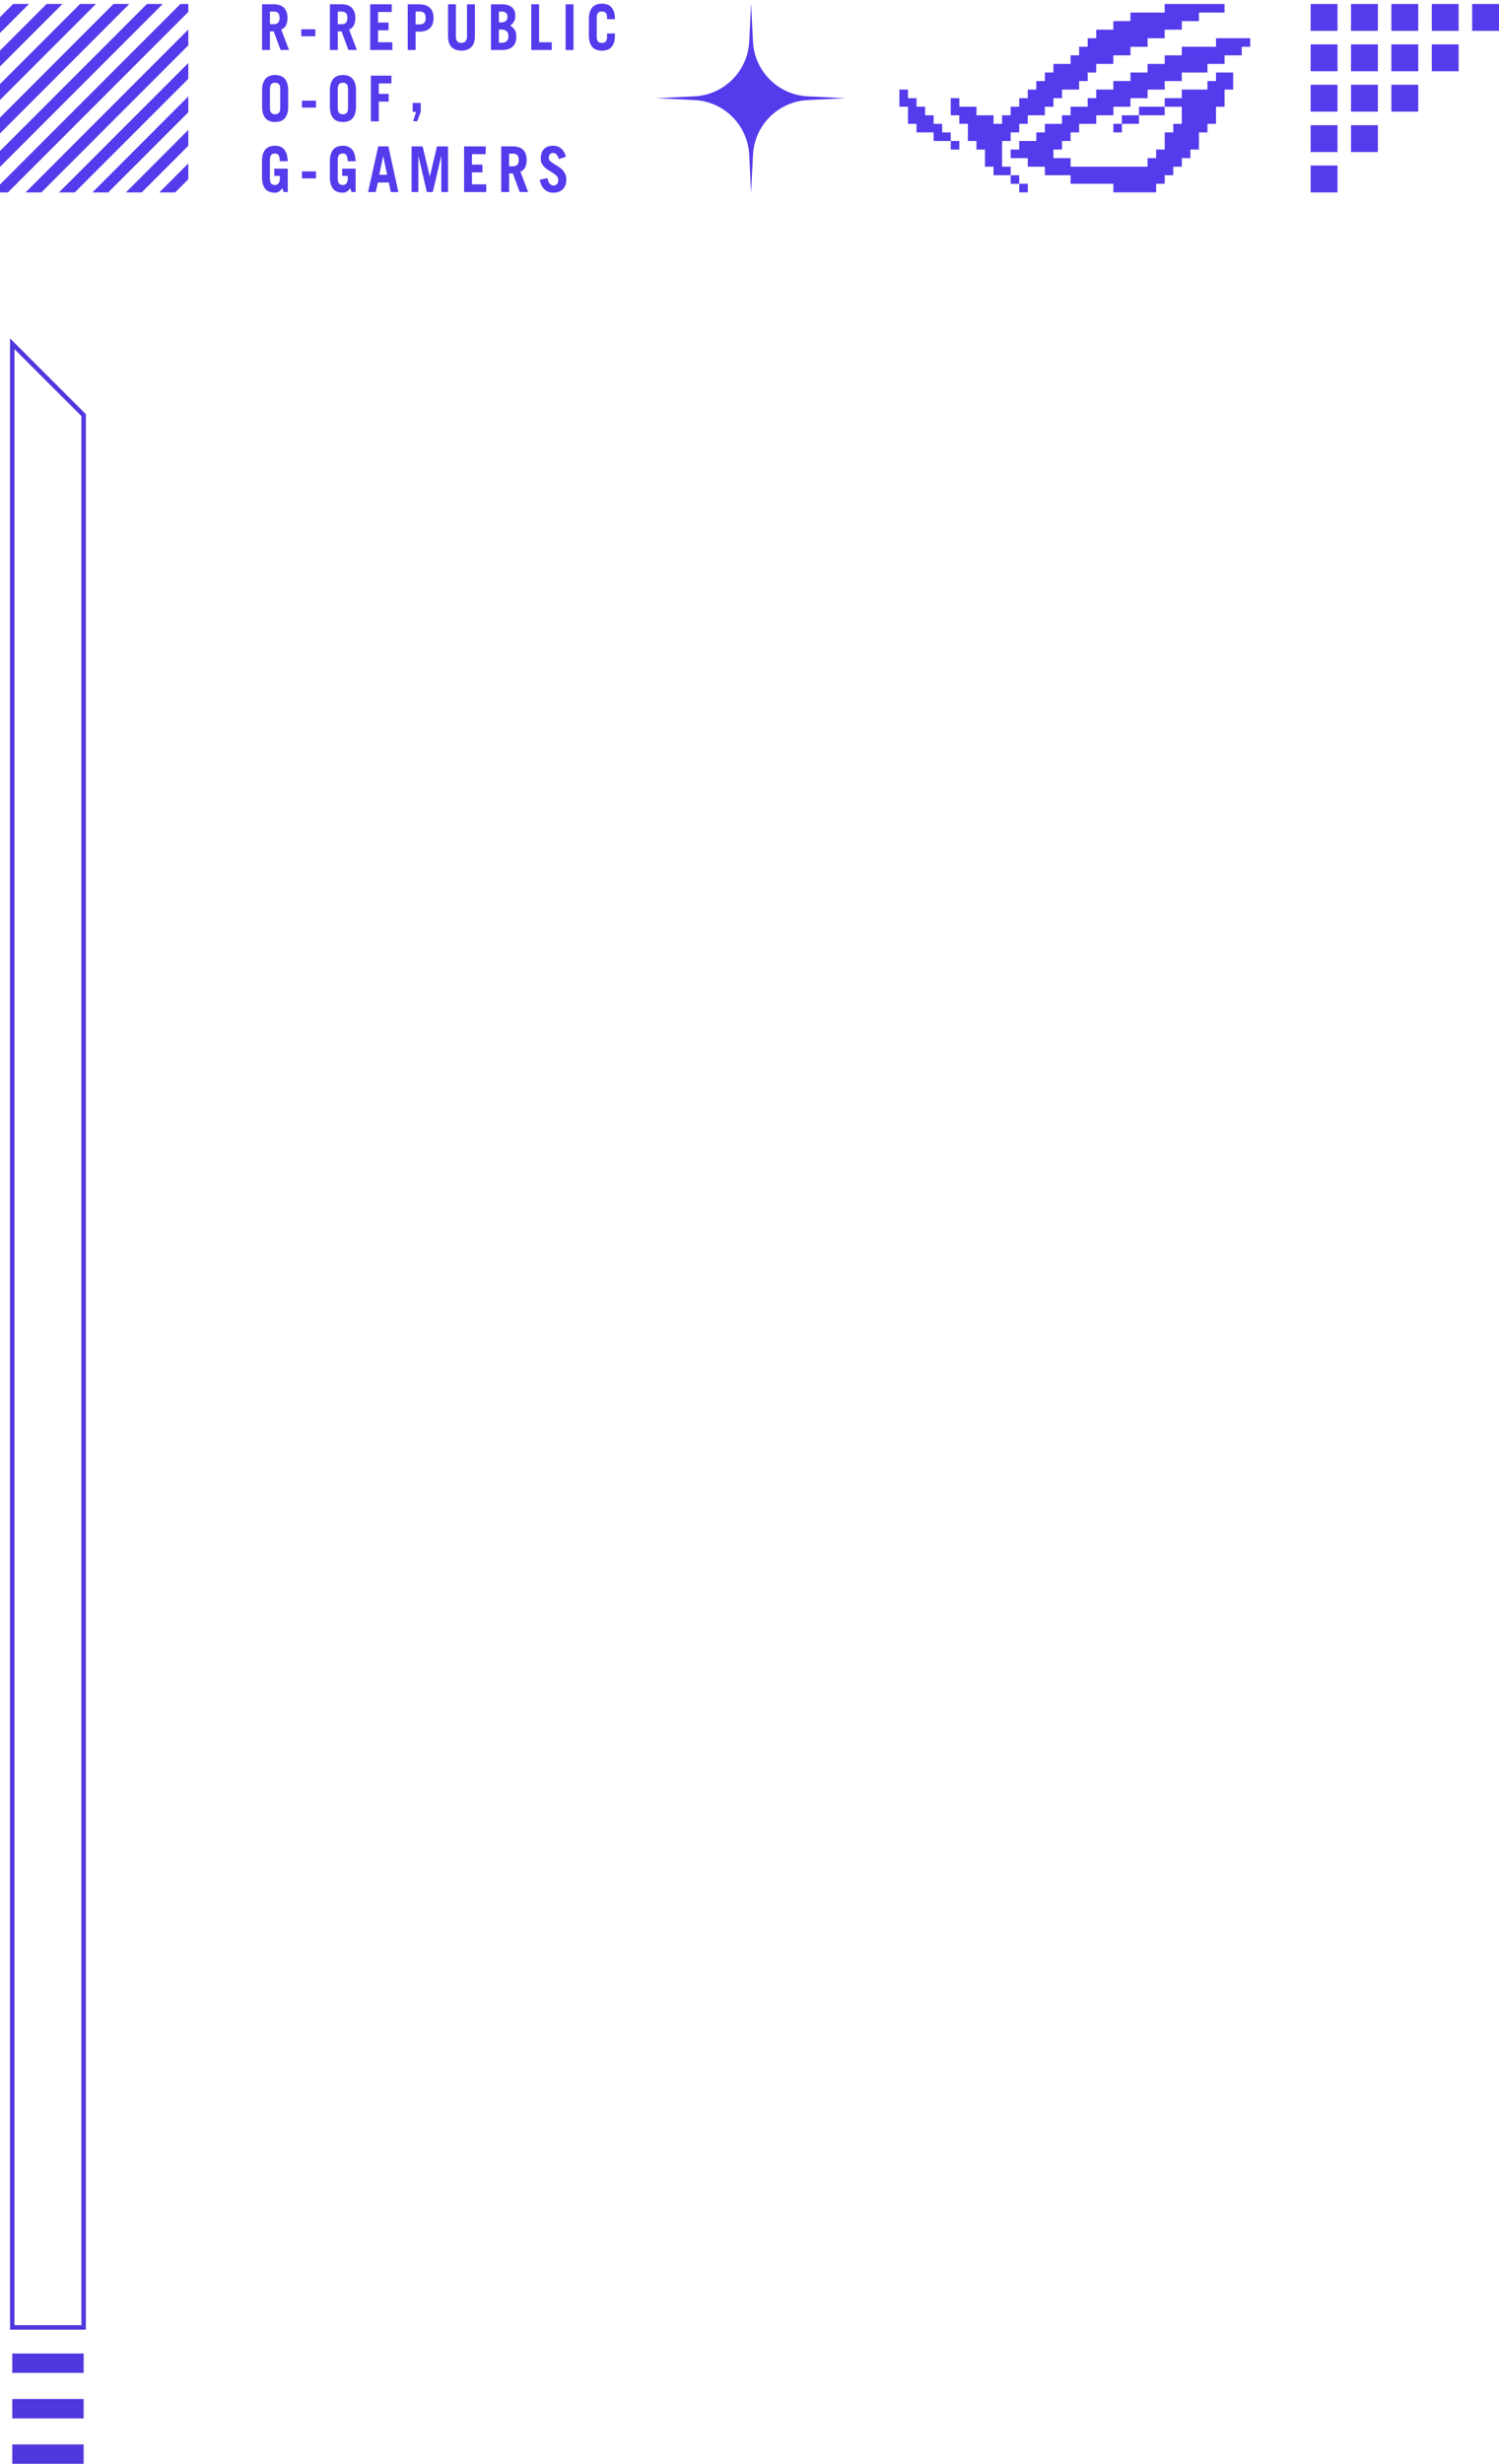 <?xml version="1.0" encoding="UTF-8"?>
<svg id="_圖層_1" xmlns="http://www.w3.org/2000/svg" version="1.1" viewBox="0 0 336 551.94">
  <!-- Generator: Adobe Illustrator 29.6.1, SVG Export Plug-In . SVG Version: 2.1.1 Build 9)  -->
  <defs>
    <style>
      .st0 {
        fill: none;
        stroke: #4f38dd;
        stroke-miterlimit: 10;
      }

      .st1 {
        fill: #543bec;
      }

      .st2 {
        fill: #4f38dd;
      }
    </style>
  </defs>
  <path class="st1" d="M62.89,11.2l-1.54-4.17h-.84v4.17h-1.77V.96h2.56c1.07,0,1.86.27,2.37.8.51.54.77,1.29.77,2.26,0,.64-.11,1.19-.33,1.63-.22.45-.57.77-1.07.98l1.74,4.56h-1.89,0ZM60.51,5.42h.91c.39,0,.7-.11.92-.33s.33-.58.33-1.09-.11-.86-.33-1.08-.53-.33-.92-.33h-.91v2.83Z"/>
  <rect class="st1" x="67.53" y="6.56" width="3.15" height="1.56"/>
  <path class="st1" d="M78.09,11.2l-1.53-4.17h-.84v4.17h-1.77V.96h2.56c1.07,0,1.86.27,2.37.8.51.54.77,1.29.77,2.26,0,.64-.11,1.19-.33,1.63-.22.45-.57.77-1.07.98l1.74,4.56h-1.9ZM75.71,5.42h.91c.39,0,.7-.11.92-.33s.33-.58.33-1.09-.11-.86-.33-1.08c-.22-.22-.53-.33-.92-.33h-.91v2.83Z"/>
  <polygon class="st1" points="82.98 11.2 82.98 .96 87.81 .96 87.81 2.69 84.74 2.69 84.74 5.05 87.09 5.05 87.09 6.78 84.74 6.78 84.74 9.47 87.94 9.47 87.94 11.2 82.98 11.2"/>
  <path class="st1" d="M91.39,11.2V.97h2.55c1.09,0,1.91.27,2.44.8s.8,1.29.8,2.26-.27,1.73-.8,2.26c-.53.53-1.35.8-2.44.8h-.78v4.11s-1.77,0-1.77,0ZM93.16,5.47h.95c.87,0,1.31-.48,1.31-1.44s-.44-1.45-1.31-1.45h-.95v2.89Z"/>
  <path class="st1" d="M102.19.97v7.16c0,.49.1.86.29,1.11s.51.37.95.37c.84,0,1.25-.5,1.25-1.49V.97h1.77v7.17c0,.57-.07,1.05-.22,1.45s-.35.73-.62.99c-.26.26-.58.45-.95.57-.37.12-.78.19-1.23.19s-.86-.06-1.23-.19c-.37-.12-.69-.31-.95-.57-.26-.26-.47-.59-.61-.99s-.21-.89-.21-1.45V.97h1.77,0Z"/>
  <path class="st1" d="M110.05.97h2.48c.96,0,1.69.22,2.21.65s.77,1.1.77,1.98-.38,1.62-1.14,2.13c.24.17.45.34.62.5.17.17.32.35.42.54.11.19.19.41.24.64.05.24.08.52.08.84,0,.51-.08.95-.23,1.32s-.36.67-.63.91-.59.42-.97.54c-.38.12-.8.18-1.27.18h-2.58V.97ZM111.82,5.02h.62c.4,0,.72-.11.96-.34s.36-.52.36-.86c0-.38-.1-.68-.3-.9-.2-.22-.51-.33-.93-.33h-.7v2.44h-.01ZM111.82,9.58h.74c.46,0,.81-.14,1.05-.4.24-.27.36-.63.36-1.09,0-.49-.14-.86-.42-1.1s-.65-.36-1.11-.36h-.62v2.95Z"/>
  <polygon class="st1" points="119.08 11.2 119.08 .96 120.84 .96 120.84 9.47 123.68 9.47 123.68 11.2 119.08 11.2"/>
  <rect class="st1" x="126.78" y=".97" width="1.77" height="10.24"/>
  <path class="st1" d="M133.76,8.17c0,.57.1.95.31,1.15.21.2.49.3.85.3s.64-.1.84-.3c.21-.2.31-.58.31-1.15v-.68h1.77v.43c0,.63-.07,1.17-.22,1.6s-.34.79-.6,1.06-.56.47-.92.59-.75.18-1.18.18-.82-.06-1.18-.18c-.36-.12-.67-.32-.92-.59-.26-.27-.46-.62-.6-1.06-.15-.44-.22-.97-.22-1.6v-3.66c0-.63.07-1.17.22-1.6.15-.43.34-.79.6-1.06.25-.27.56-.46.92-.59.36-.12.75-.19,1.18-.19s.82.06,1.18.19c.36.12.67.32.92.59.26.27.45.62.6,1.06.15.44.22.97.22,1.6v.03h-1.77v-.28c0-.57-.1-.95-.31-1.15-.2-.2-.49-.3-.84-.3s-.64.1-.85.3c-.2.2-.31.58-.31,1.15v4.17h0Z"/>
  <path class="st1" d="M58.75,20.24c0-.63.07-1.17.22-1.6s.34-.79.6-1.06c.26-.27.56-.46.92-.59.36-.12.75-.19,1.18-.19s.82.06,1.18.19c.36.12.67.32.92.59.26.27.46.62.6,1.06.15.44.22.97.22,1.6v3.66c0,.63-.07,1.17-.22,1.6s-.34.79-.6,1.06c-.25.27-.56.47-.92.59-.36.12-.75.18-1.18.18s-.82-.06-1.18-.18-.67-.32-.92-.59c-.26-.27-.45-.62-.6-1.06-.15-.44-.22-.97-.22-1.6v-3.66ZM60.51,24.15c0,.57.1.95.31,1.15.21.2.49.3.84.3s.64-.1.84-.3.31-.58.31-1.15v-4.17c0-.57-.1-.95-.31-1.15s-.49-.3-.84-.3-.64.1-.84.3c-.2.2-.31.58-.31,1.15v4.17Z"/>
  <rect class="st1" x="67.68" y="22.55" width="3.15" height="1.56"/>
  <path class="st1" d="M73.95,20.24c0-.63.07-1.17.22-1.6s.34-.79.6-1.06c.26-.27.56-.46.92-.59.36-.12.75-.19,1.18-.19s.82.06,1.18.19c.36.12.67.32.92.59.26.27.46.62.6,1.06.15.44.22.97.22,1.6v3.66c0,.63-.07,1.17-.22,1.6s-.34.79-.6,1.06c-.25.27-.56.47-.92.59s-.75.18-1.18.18-.82-.06-1.18-.18-.67-.32-.92-.59c-.26-.27-.45-.62-.6-1.06-.15-.44-.22-.97-.22-1.6v-3.66ZM75.71,24.15c0,.57.1.95.31,1.15.21.2.49.3.84.3s.64-.1.84-.3.31-.58.31-1.15v-4.17c0-.57-.1-.95-.31-1.15s-.49-.3-.84-.3-.64.1-.84.3c-.2.2-.31.58-.31,1.15v4.17Z"/>
  <polygon class="st1" points="83.13 27.19 83.13 16.95 87.74 16.95 87.74 18.68 84.9 18.68 84.9 21.03 87.12 21.03 87.12 22.76 84.9 22.76 84.9 27.19 83.13 27.19"/>
  <polygon class="st1" points="93.27 25.07 92.5 25.07 92.5 23.06 94.31 23.06 94.31 25.07 93.51 27.17 92.61 27.17 93.27 25.07"/>
  <path class="st1" d="M63.31,42.18c-.24.3-.49.54-.76.72s-.56.27-.9.27c-.43,0-.82-.06-1.18-.18s-.67-.32-.92-.59c-.26-.27-.46-.62-.6-1.06-.15-.43-.22-.97-.22-1.6v-3.66c0-.63.07-1.17.22-1.6.14-.43.34-.79.6-1.06s.56-.46.92-.59c.36-.12.75-.18,1.18-.18.9,0,1.6.29,2.07.86.48.57.73,1.44.77,2.61h-1.77c0-.66-.1-1.12-.29-1.37-.2-.25-.46-.37-.78-.37-.36,0-.64.1-.84.3s-.31.58-.31,1.15v4.17c0,.57.1.95.31,1.15.2.2.49.3.84.3.33,0,.59-.12.79-.37.19-.25.29-.6.29-1.04v-.63h-1.24v-1.62h3.01v5.24h-.92s-.27-.85-.27-.85Z"/>
  <rect class="st1" x="67.68" y="38.4" width="3.15" height="1.56"/>
  <path class="st1" d="M78.52,42.18c-.24.3-.49.54-.76.72-.27.18-.56.27-.9.27-.43,0-.82-.06-1.18-.18s-.67-.32-.92-.59c-.26-.27-.46-.62-.6-1.06-.15-.43-.22-.97-.22-1.6v-3.66c0-.63.07-1.17.22-1.6s.35-.79.6-1.06c.26-.27.56-.46.92-.59.36-.12.75-.18,1.18-.18.9,0,1.6.29,2.07.86.48.57.73,1.44.77,2.61h-1.77c0-.66-.1-1.12-.29-1.37s-.45-.37-.78-.37c-.36,0-.64.1-.84.3s-.31.58-.31,1.15v4.17c0,.57.1.95.31,1.15.2.2.49.3.84.3.33,0,.59-.12.79-.37.19-.25.29-.6.29-1.04v-.63h-1.24v-1.62h3.01v5.24h-.92s-.27-.85-.27-.85Z"/>
  <path class="st1" d="M82.5,43.03l2.29-10.24h2.27l2.23,10.24h-1.69l-.45-2.15h-2.44l-.5,2.15h-1.71ZM85.02,39.15h1.75l-.86-4.14h-.03l-.87,4.14h.01Z"/>
  <polygon class="st1" points="92.26 43.03 92.26 32.8 94.73 32.8 96.33 39.52 96.36 39.52 97.95 32.8 100.43 32.8 100.43 43.03 98.92 43.03 98.92 34.98 98.89 34.98 97.01 43.03 95.68 43.03 93.8 34.98 93.77 34.98 93.77 43.03 92.26 43.03"/>
  <polygon class="st1" points="104.03 43.03 104.03 32.8 108.87 32.8 108.87 34.53 105.79 34.53 105.79 36.88 108.14 36.88 108.14 38.61 105.79 38.61 105.79 41.3 108.99 41.3 108.99 43.03 104.03 43.03"/>
  <path class="st1" d="M116.49,43.03l-1.53-4.17h-.84v4.17h-1.77v-10.24h2.56c1.07,0,1.86.27,2.37.8.51.54.77,1.29.77,2.26,0,.64-.11,1.19-.33,1.63-.22.45-.57.77-1.07.98l1.74,4.56h-1.9ZM114.11,37.25h.91c.39,0,.7-.11.92-.33s.33-.58.33-1.09-.11-.86-.33-1.08-.53-.33-.92-.33h-.91v2.83Z"/>
  <path class="st1" d="M125.27,35.65c-.15-.48-.32-.83-.53-1.05-.2-.22-.46-.33-.77-.33s-.56.1-.72.3-.25.47-.25.82c0,.26.1.48.29.67.2.19.44.38.73.56s.6.37.95.57c.34.2.66.44.95.72.29.27.53.6.73.98.2.38.29.83.29,1.36,0,.45-.07.85-.2,1.21s-.32.67-.58.92c-.25.25-.56.45-.93.59s-.78.2-1.24.2c-.73,0-1.35-.23-1.88-.68s-.91-1.19-1.15-2.2l1.74-.41c.05.31.13.58.23.79.1.21.21.39.34.52s.26.23.4.28c.14.06.28.09.4.09.31,0,.57-.11.77-.32.21-.21.31-.51.31-.9,0-.32-.1-.6-.29-.83s-.44-.45-.73-.64c-.29-.2-.61-.4-.95-.59s-.66-.42-.95-.67c-.29-.25-.53-.54-.73-.87-.2-.33-.29-.74-.29-1.22,0-.89.23-1.59.7-2.1.47-.51,1.16-.77,2.08-.77.39,0,.75.06,1.06.18.32.12.59.3.83.52.24.22.44.49.6.79.16.3.28.63.35.99l-1.59.51h.03Z"/>
  <rect class="st1" x="293.78" y=".89" width="6.02" height="6.02"/>
  <rect class="st1" x="302.83" y=".89" width="6.02" height="6.02"/>
  <rect class="st1" x="311.88" y=".89" width="6.02" height="6.02"/>
  <rect class="st1" x="320.93" y=".89" width="6.02" height="6.02"/>
  <rect class="st1" x="329.98" y=".89" width="6.02" height="6.02"/>
  <rect class="st1" x="293.78" y="9.94" width="6.02" height="6.02"/>
  <rect class="st1" x="302.83" y="9.94" width="6.02" height="6.02"/>
  <rect class="st1" x="311.88" y="9.94" width="6.02" height="6.02"/>
  <rect class="st1" x="320.93" y="9.94" width="6.02" height="6.02"/>
  <rect class="st1" x="293.78" y="18.99" width="6.02" height="6.02"/>
  <rect class="st1" x="302.83" y="18.99" width="6.02" height="6.02"/>
  <rect class="st1" x="311.88" y="18.99" width="6.02" height="6.02"/>
  <rect class="st1" x="293.78" y="28.04" width="6.02" height="6.02"/>
  <rect class="st1" x="302.83" y="28.04" width="6.02" height="6.02"/>
  <rect class="st1" x="293.78" y="37.08" width="6.02" height="6.02"/>
  <polygon class="st1" points="32.94 .89 0 33.83 0 37.38 36.49 .89 32.94 .89"/>
  <polygon class="st1" points="42.21 .89 40.44 .89 0 41.33 0 43.11 1.77 43.11 42.21 2.67 42.21 .89"/>
  <polygon class="st1" points="25.44 .89 0 26.34 0 29.89 28.99 .89 25.44 .89"/>
  <polygon class="st1" points="17.95 .89 0 18.84 0 22.39 21.5 .89 17.95 .89"/>
  <polygon class="st1" points="10.45 .89 0 11.34 0 14.89 14 .89 10.45 .89"/>
  <polygon class="st1" points="2.95 .89 0 3.84 0 7.39 6.5 .89 2.95 .89"/>
  <polygon class="st1" points="42.21 36.6 35.71 43.11 39.26 43.11 42.21 40.15 42.21 36.6"/>
  <polygon class="st1" points="42.21 29.1 28.21 43.11 31.76 43.11 42.21 32.65 42.21 29.1"/>
  <polygon class="st1" points="42.21 21.6 20.71 43.11 24.26 43.11 42.21 25.15 42.21 21.6"/>
  <polygon class="st1" points="42.21 14.11 13.21 43.11 16.76 43.11 42.21 17.66 42.21 14.11"/>
  <polygon class="st1" points="42.21 6.61 5.72 43.11 9.27 43.11 42.21 10.16 42.21 6.61"/>
  <path class="st1" d="M167.94,34.69l.42,8.56.42-8.56c.33-6.64,5.63-11.94,12.27-12.27l8.56-.42-8.56-.42c-6.64-.32-11.94-5.63-12.27-12.27l-.42-8.56-.42,8.56c-.33,6.63-5.63,11.94-12.27,12.27l-8.56.42,8.56.42c6.63.32,11.94,5.63,12.27,12.27"/>
  <polygon class="st1" points="278.33 8.56 276.41 8.56 274.49 8.56 272.57 8.56 272.57 10.48 270.65 10.48 268.74 10.48 266.82 10.48 264.9 10.48 264.9 12.4 262.98 12.4 261.07 12.4 261.07 14.32 259.15 14.32 257.23 14.32 257.23 16.24 255.31 16.24 253.39 16.24 253.39 18.16 251.47 18.16 249.56 18.16 249.56 20.07 247.64 20.07 245.72 20.07 245.72 21.99 243.8 21.99 243.8 23.91 241.88 23.91 239.97 23.91 239.97 25.83 238.05 25.83 238.05 27.75 236.13 27.75 234.21 27.75 234.21 29.66 232.29 29.66 232.29 31.58 230.38 31.58 228.46 31.58 228.46 33.5 226.54 33.5 226.54 35.42 228.46 35.42 230.38 35.42 230.38 37.34 232.29 37.34 234.21 37.34 234.21 39.25 236.13 39.25 238.05 39.25 239.97 39.25 239.97 41.17 241.88 41.17 243.8 41.17 245.72 41.17 247.64 41.17 249.56 41.17 249.56 43.09 251.47 43.09 253.39 43.09 255.31 43.09 257.23 43.09 259.15 43.09 259.15 41.17 261.07 41.17 261.07 39.25 262.98 39.25 262.98 37.34 264.9 37.34 264.9 35.42 266.82 35.42 266.82 33.5 268.74 33.5 268.74 31.58 268.74 29.66 270.65 29.66 270.65 27.75 272.57 27.75 272.57 25.83 272.57 23.91 274.49 23.91 274.49 21.99 274.49 20.07 276.41 20.07 276.41 18.16 276.41 16.24 274.49 16.24 272.57 16.24 272.57 18.16 270.65 18.16 270.65 20.07 268.74 20.07 266.82 20.07 264.9 20.07 264.9 21.99 262.98 21.99 261.07 21.99 261.07 23.91 262.98 23.91 264.9 23.91 264.9 25.83 264.9 27.75 262.98 27.75 262.98 29.66 261.07 29.66 261.07 31.58 261.07 33.5 259.15 33.5 259.15 35.42 257.23 35.42 257.23 37.34 255.31 37.34 253.39 37.34 251.47 37.34 249.56 37.34 247.64 37.34 245.72 37.34 243.8 37.34 241.88 37.34 239.97 37.34 239.97 35.42 238.05 35.42 236.13 35.42 236.13 33.5 238.05 33.5 238.05 31.58 239.97 31.58 239.97 29.66 241.88 29.66 241.88 27.75 243.8 27.75 245.72 27.75 245.72 25.83 247.64 25.83 249.56 25.83 249.56 23.91 251.47 23.91 253.39 23.91 253.39 21.99 255.31 21.99 257.23 21.99 257.23 20.07 259.15 20.07 261.07 20.07 261.07 18.16 262.98 18.16 264.9 18.16 264.9 16.24 266.82 16.24 268.74 16.24 270.65 16.24 270.65 14.32 272.57 14.32 274.49 14.32 274.49 12.4 276.41 12.4 278.33 12.4 278.33 10.48 280.24 10.48 280.24 8.56 278.33 8.56"/>
  <rect class="st1" x="213.11" y="31.58" width="1.92" height="1.92"/>
  <polygon class="st1" points="211.19 29.66 211.19 27.74 209.27 27.74 209.27 25.83 207.36 25.83 207.36 23.91 205.44 23.91 205.44 21.99 203.52 21.99 203.52 20.07 201.6 20.07 201.6 21.99 201.6 23.91 203.52 23.91 203.52 25.83 203.52 27.74 205.44 27.74 205.44 29.66 207.36 29.66 209.27 29.66 209.27 31.58 211.19 31.58 213.11 31.58 213.11 29.66 211.19 29.66"/>
  <polygon class="st1" points="224.62 37.34 224.62 35.42 224.62 33.5 224.62 31.58 226.54 31.58 226.54 29.66 228.46 29.66 228.46 27.74 230.37 27.74 230.37 25.83 232.29 25.83 234.21 25.83 234.21 23.91 236.13 23.91 236.13 21.99 238.05 21.99 238.05 20.07 239.97 20.07 241.88 20.07 241.88 18.16 243.8 18.16 243.8 16.24 245.72 16.24 245.72 14.32 247.64 14.32 249.55 14.32 249.55 12.4 251.47 12.4 253.39 12.4 253.39 10.48 255.31 10.48 257.23 10.48 257.23 8.57 259.15 8.57 261.06 8.57 261.06 6.65 262.98 6.65 264.9 6.65 264.9 4.73 266.82 4.73 268.74 4.73 268.74 2.81 270.65 2.81 272.57 2.81 274.49 2.81 274.49 .89 272.57 .89 270.65 .89 268.74 .89 266.82 .89 264.9 .89 262.98 .89 261.06 .89 261.06 2.81 259.15 2.81 257.23 2.81 255.31 2.81 253.39 2.81 253.39 4.73 251.47 4.73 249.55 4.73 249.55 6.65 247.64 6.65 245.72 6.65 245.72 8.57 243.8 8.57 243.8 10.48 241.88 10.48 241.88 12.4 239.97 12.4 239.97 14.32 238.05 14.32 236.13 14.32 236.13 16.24 234.21 16.24 234.21 18.16 232.29 18.16 232.29 20.07 230.37 20.07 230.37 21.99 228.46 21.99 228.46 23.91 226.54 23.91 226.54 25.83 224.62 25.83 224.62 27.74 222.7 27.74 222.7 25.83 220.78 25.83 218.87 25.83 218.87 23.91 216.95 23.91 215.03 23.91 215.03 21.99 213.11 21.99 213.11 23.91 213.11 25.83 215.03 25.83 215.03 27.74 216.95 27.74 216.95 29.66 216.95 31.58 218.87 31.58 218.87 33.5 220.78 33.5 220.78 35.42 220.78 37.34 222.7 37.34 222.7 39.25 224.62 39.25 226.54 39.25 226.54 37.34 224.62 37.34"/>
  <rect class="st1" x="226.54" y="39.26" width="1.92" height="1.92"/>
  <rect class="st1" x="228.46" y="41.17" width="1.92" height="1.92"/>
  <polygon class="st1" points="257.23 23.91 255.31 23.91 255.31 25.83 257.23 25.83 259.15 25.83 261.06 25.83 261.06 23.91 259.15 23.91 257.23 23.91"/>
  <polygon class="st1" points="251.47 25.83 251.47 27.74 253.39 27.74 255.31 27.74 255.31 25.83 253.39 25.83 251.47 25.83"/>
  <rect class="st1" x="249.56" y="27.74" width="1.92" height="1.92"/>
  <rect class="st2" x="2.75" y="537.42" width="16" height="4.34"/>
  <rect class="st2" x="2.75" y="547.6" width="16" height="4.34"/>
  <rect class="st2" x="2.75" y="527.23" width="16" height="4.34"/>
  <polygon class="st0" points="2.75 77.01 18.75 93 18.75 521.38 2.75 521.38 2.75 77.01"/>
</svg>